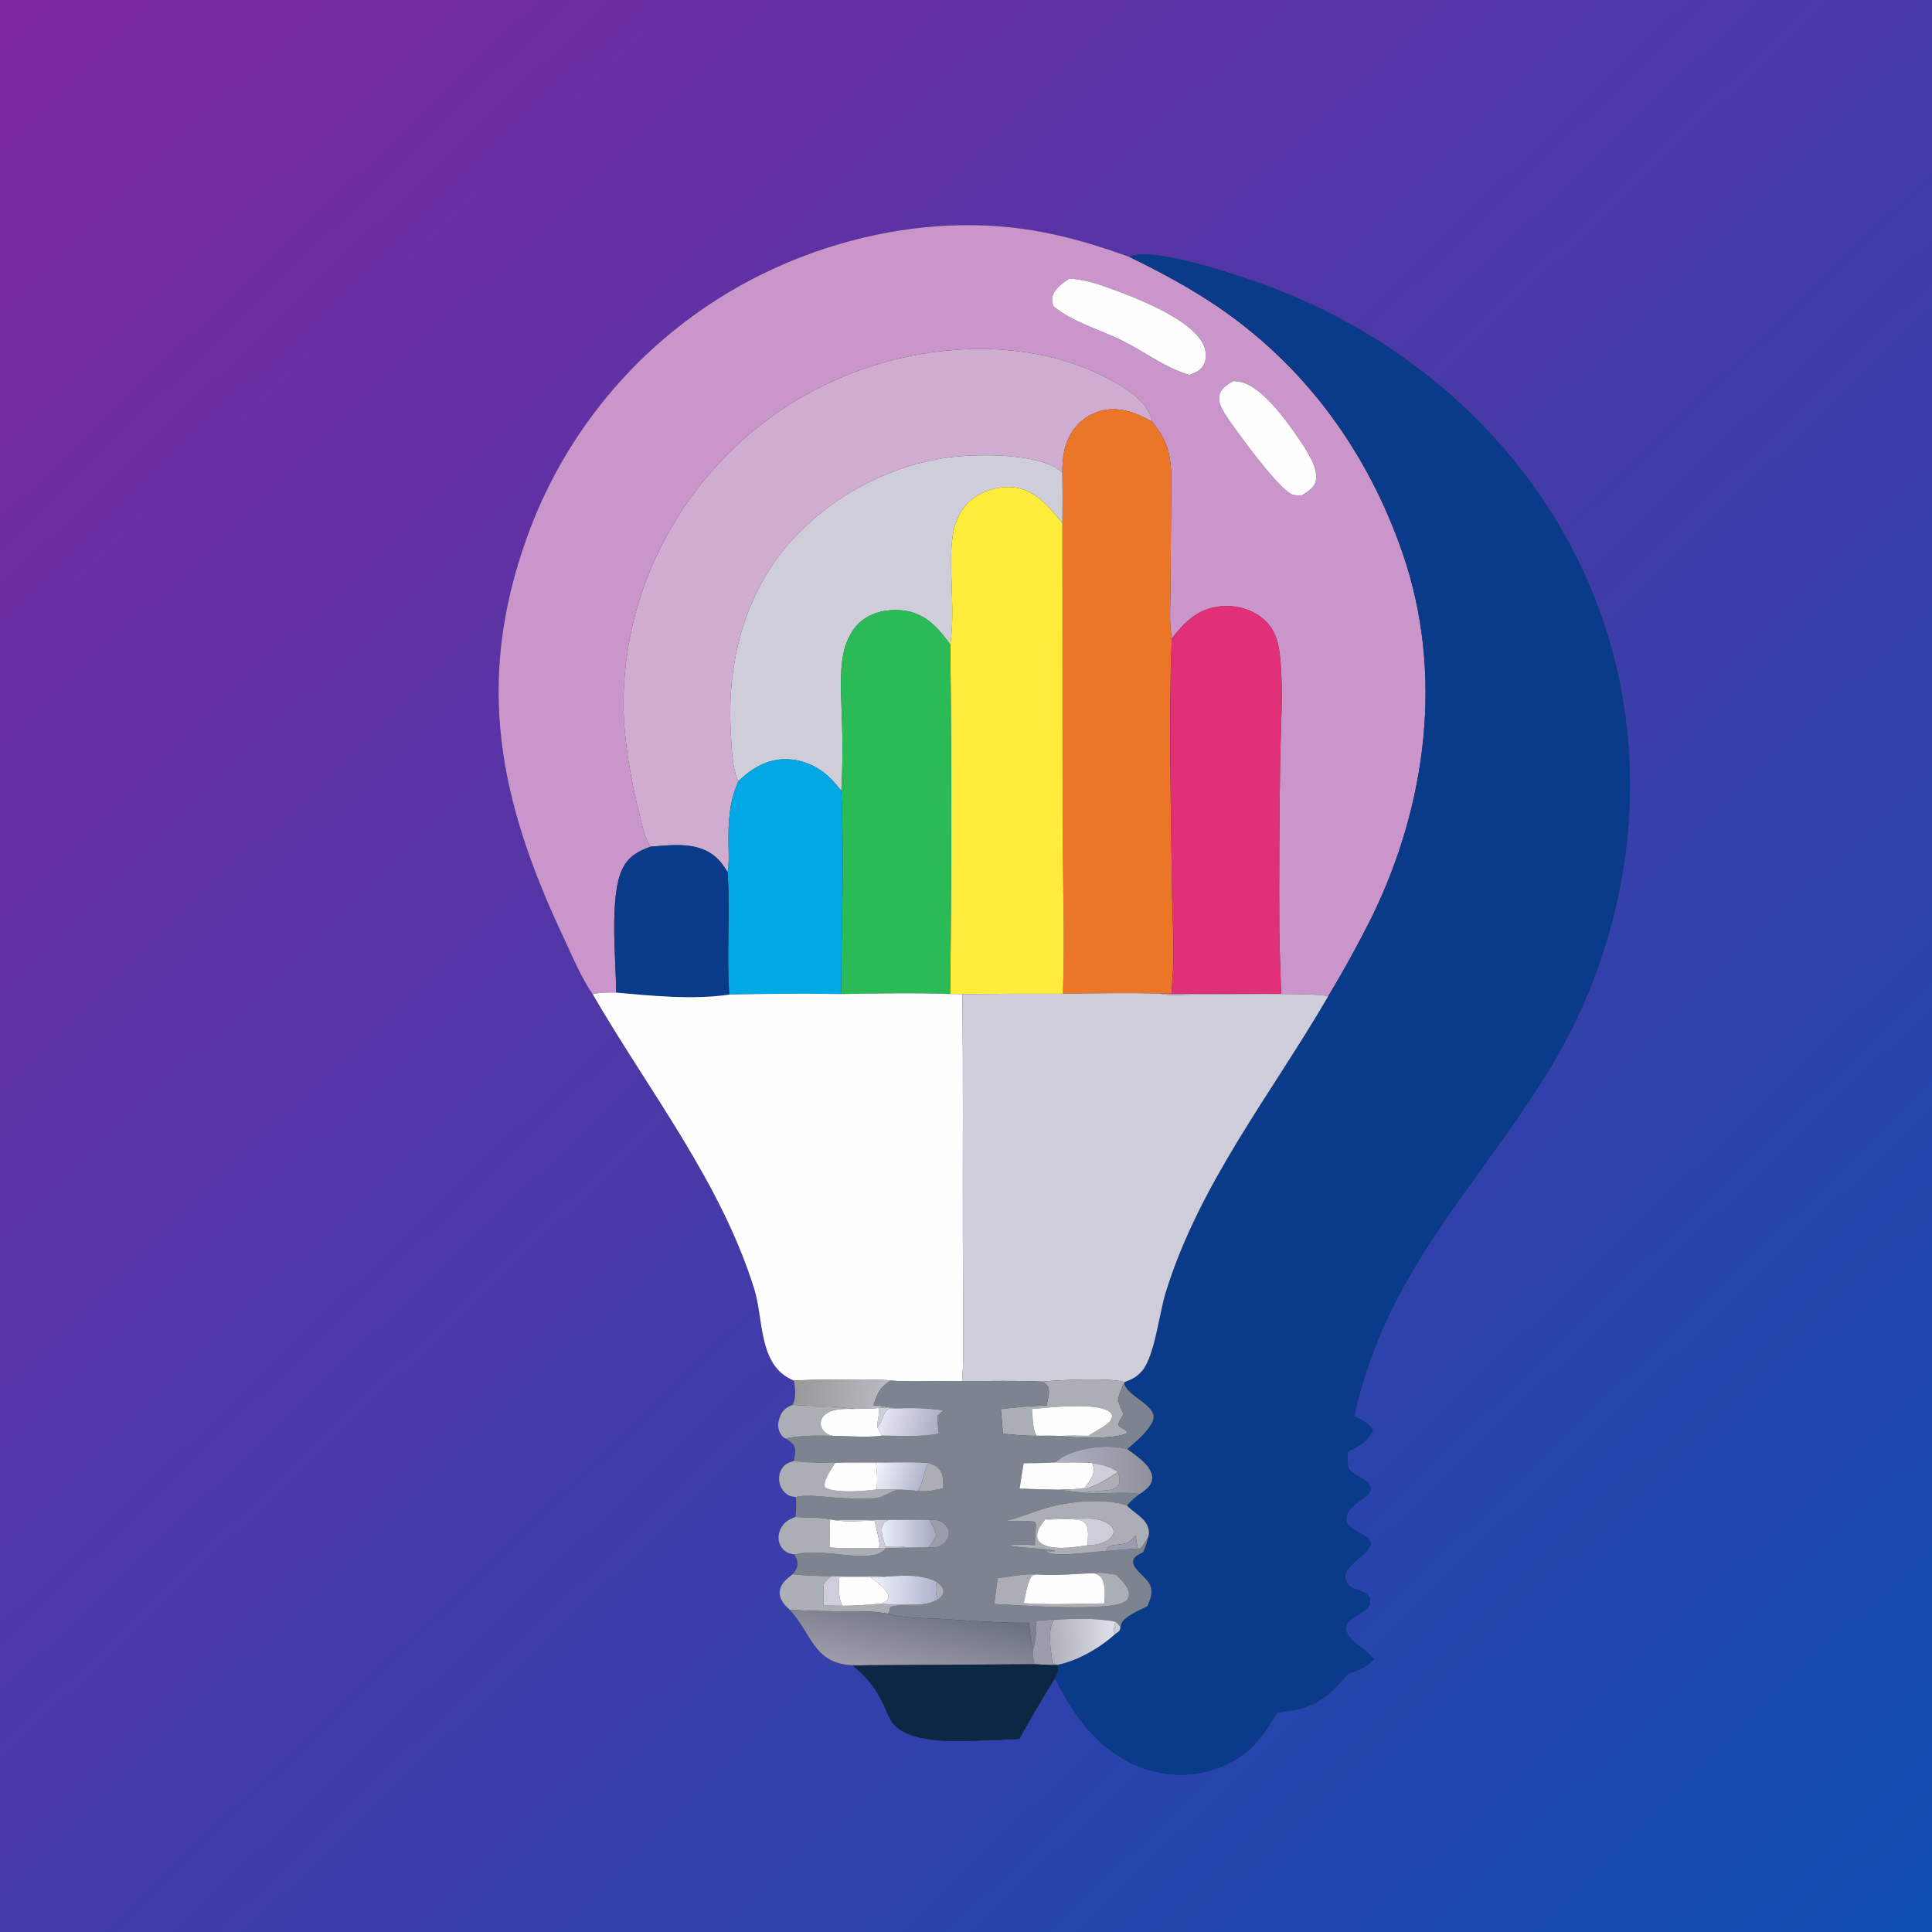 <?xml version="1.0" encoding="utf-8" ?>
<svg xmlns="http://www.w3.org/2000/svg" xmlns:xlink="http://www.w3.org/1999/xlink" width="1181" height="1181">
	<rect width="100%" height="100%" fill="#333333" stroke="none"/>
	<defs>
		<linearGradient id="gradient_0" gradientUnits="userSpaceOnUse" x1="11.435" y1="-11.008" x2="1168.988" y2="1191.432">
			<stop offset="0" stop-color="#7E27A1"/>
			<stop offset="1" stop-color="#0D4DB0"/>
		</linearGradient>
	</defs>
	<path fill="url(#gradient_0)" d="M0 0L1181 0L1181 1181L0 1181L0 0ZM690.321 157.028C670.813 149.957 650.65 143.897 630.126 140.629C576.663 132.115 519.941 142.239 471.122 165.059Q467.918 166.554 464.752 168.127Q461.585 169.7 458.459 171.35Q455.332 173.001 452.247 174.728Q449.162 176.455 446.12 178.257Q443.078 180.059 440.082 181.936Q437.085 183.813 434.136 185.762Q431.187 187.712 428.286 189.734Q425.386 191.755 422.536 193.848Q419.686 195.94 416.888 198.102Q414.091 200.264 411.347 202.494Q408.604 204.724 405.916 207.021Q403.228 209.318 400.597 211.68Q397.967 214.043 395.395 216.469Q392.824 218.895 390.312 221.384Q387.801 223.873 385.352 226.423Q382.903 228.973 380.517 231.582Q378.132 234.192 375.811 236.859Q373.49 239.526 371.236 242.25Q368.981 244.973 366.794 247.751Q364.607 250.53 362.49 253.361Q360.372 256.192 358.324 259.074Q356.277 261.957 354.301 264.888Q352.325 267.82 350.422 270.8Q348.519 273.78 346.689 276.805Q344.86 279.831 343.105 282.9Q341.351 285.97 339.673 289.082Q337.994 292.193 336.393 295.346Q334.792 298.498 333.269 301.688Q331.745 304.879 330.301 308.106Q328.857 311.333 327.492 314.595Q326.128 317.857 324.844 321.151Q323.56 324.445 322.358 327.77C290.139 416.763 304.998 489.193 344.334 572.757C349.461 583.647 355.457 598.098 362.305 607.743C396.43 666.676 440.693 722.403 461.125 788.133C466.882 806.654 463.448 835.282 485.347 843.962C486.041 848.824 486.836 854.184 484.546 858.765C481.076 860.148 478.588 861.674 477.065 865.232C475.694 868.435 475.041 872.086 476.543 875.383C477.204 876.832 478.69 878.813 480.195 879.33C482.647 880.883 485.183 882.306 485.919 885.324C486.515 887.772 485.658 890.7 485.173 893.125C481.854 894.017 479.542 895.023 477.723 898.085C476.129 900.765 475.843 904.141 476.674 907.118C477.467 909.956 479.56 912.884 482.26 914.189C483.549 914.811 485.083 914.979 486.487 915.14C486.796 919.255 486.747 923.158 486.274 927.264C482.022 928.828 479.125 930.506 477.115 934.755C475.799 937.537 475.442 940.788 476.55 943.698C477.477 946.131 479.473 948.347 481.917 949.315C483.117 949.79 484.413 950.065 485.675 950.313C487.002 952.897 488.121 955.43 487.043 958.342C486.489 959.838 485.531 961.149 484.484 962.331C481.039 964.979 477.484 967.676 476.706 972.259C476.237 975.028 477.202 977.662 478.841 979.868C479.987 981.411 481.289 982.741 482.729 984.006C496.13 998.332 497.24 1016.95 521.002 1017.89C523.482 1017.99 525.974 1017.97 528.456 1017.96L521.417 1018.32C529.395 1024.83 535.082 1031.49 539.506 1040.83C541.142 1044.28 542.508 1047.99 544.38 1051.32C553.05 1066.69 586.365 1064.44 601.571 1063.87C608.768 1063.6 616.04 1063.48 623.218 1062.91C629.943 1050.28 637.42 1038.09 644.853 1025.86C655.018 1046.05 667.688 1064.92 687.974 1076.07C704.171 1084.98 722.67 1087.36 740.471 1082.15C760.089 1076.4 770.955 1064.35 780.492 1046.93C802.092 1044.72 810.534 1039.41 824.421 1022.82C830.807 1020.78 835.387 1019.53 839.853 1014.18C835.49 1008.32 827.951 1005.5 824.238 999.596C817.514 988.904 836.873 987.076 837.596 979.492C838.294 972.18 827.735 972.828 824.255 968.516C815.835 958.082 837.853 951.633 837.963 943.256C838.018 939.068 827.567 936.093 824.84 932.968C823.503 931.436 822.879 929.768 823.139 927.73C823.987 921.095 830.59 918.505 835.098 914.68C836.593 913.412 837.883 911.943 837.952 909.89C838.108 905.267 828.021 901.833 825.057 898.755C824.91 898.603 824.768 898.446 824.623 898.292C823.577 894.348 823.607 891.177 824.036 887.173C830.833 883.99 836.363 881.338 839.34 873.986C835.761 869.708 832.841 867.842 827.779 865.72Q829.986 855.905 832.855 846.263Q835.723 836.621 839.239 827.195Q842.756 817.77 846.904 808.605Q851.052 799.44 855.813 790.578C880.803 743.9 916.011 703.733 943.916 658.898Q949.431 650.21 954.405 641.202Q959.38 632.194 963.796 622.899Q968.213 613.604 972.054 604.058Q975.895 594.511 979.147 584.748C1006.01 504.244 1001.85 416.827 963.761 340.674C922.786 258.759 848.717 199.118 762.471 170.429C748.031 165.625 702.914 150.738 690.321 157.028Z"/>
	<path fill="#CA95CB" d="M362.305 607.743C355.457 598.098 349.461 583.647 344.334 572.757C304.998 489.193 290.139 416.763 322.358 327.77Q323.56 324.445 324.844 321.151Q326.128 317.857 327.492 314.595Q328.857 311.333 330.301 308.106Q331.745 304.879 333.269 301.688Q334.792 298.498 336.393 295.346Q337.994 292.193 339.673 289.082Q341.351 285.97 343.105 282.9Q344.86 279.831 346.689 276.805Q348.519 273.78 350.422 270.8Q352.325 267.82 354.301 264.888Q356.277 261.957 358.324 259.074Q360.372 256.192 362.49 253.361Q364.607 250.53 366.794 247.751Q368.981 244.973 371.235 242.25Q373.49 239.526 375.811 236.859Q378.131 234.192 380.517 231.582Q382.903 228.973 385.352 226.423Q387.801 223.873 390.312 221.384Q392.823 218.895 395.395 216.469Q397.967 214.043 400.597 211.68Q403.228 209.318 405.916 207.021Q408.603 204.724 411.347 202.494Q414.091 200.264 416.888 198.102Q419.686 195.94 422.536 193.848Q425.386 191.755 428.286 189.734Q431.187 187.712 434.136 185.762Q437.085 183.813 440.082 181.936Q443.078 180.059 446.12 178.257Q449.162 176.455 452.247 174.728Q455.332 173.001 458.459 171.35Q461.585 169.7 464.752 168.127Q467.918 166.554 471.122 165.059C519.941 142.239 576.663 132.115 630.126 140.629C650.65 143.897 670.813 149.957 690.321 157.028C709.065 166.183 727.147 175.781 744.426 187.539C798.336 224.222 836.221 276.772 857.41 338.221C882.668 411.467 872.175 491.799 838.549 560.584Q826.153 585.341 811.873 609.062C807.481 606.589 740.344 607.946 730.349 607.946C723.996 607.946 715.477 608.972 709.407 607.433L716.089 607.356L783.098 607.438C782.838 594.196 782.139 580.959 782.005 567.716Q781.768 519.069 782.475 470.428C782.602 447.371 784.794 423.52 782.385 400.584C781.428 391.477 778.802 383.405 771.266 377.551C763.88 371.814 754.398 369.651 745.192 370.751C731.894 372.34 724.229 380.236 716.29 390.257C714.557 380.159 715.472 369.176 715.526 358.956L715.867 307.448C715.972 296.746 716.801 285.2 713.854 274.808C712.016 268.325 708.314 263.115 704.412 257.715C701.858 246.995 693.279 240.867 684.365 235.438C643.929 210.808 592.17 208.607 547.129 219.759Q544.493 220.41 541.874 221.127Q539.255 221.844 536.655 222.626Q534.055 223.407 531.475 224.253Q528.895 225.099 526.336 226.009Q523.778 226.919 521.243 227.892Q518.708 228.865 516.198 229.901Q513.688 230.937 511.205 232.035Q508.722 233.133 506.266 234.292Q503.811 235.451 501.385 236.671Q498.959 237.891 496.565 239.171Q494.17 240.45 491.808 241.789Q489.446 243.128 487.117 244.525Q484.789 245.922 482.497 247.377Q480.204 248.832 477.948 250.343Q475.692 251.854 473.474 253.421Q471.257 254.987 469.079 256.609Q466.901 258.23 464.764 259.905Q462.626 261.58 460.532 263.307Q458.437 265.035 456.386 266.814Q454.334 268.593 452.328 270.422Q450.322 272.252 448.361 274.131Q446.401 276.009 444.488 277.936Q442.575 279.863 440.711 281.837Q438.846 283.811 437.031 285.83Q435.216 287.85 433.452 289.914Q431.688 291.978 429.975 294.085Q428.263 296.192 426.604 298.342Q424.944 300.491 423.339 302.68Q421.733 304.87 420.182 307.099Q418.632 309.328 417.137 311.595Q415.642 313.861 414.204 316.165Q412.766 318.468 411.386 320.806Q409.507 323.951 407.737 327.159Q405.967 330.367 404.308 333.633Q402.649 336.9 401.103 340.222Q399.557 343.543 398.126 346.916Q396.694 350.288 395.38 353.708Q394.065 357.127 392.868 360.59Q391.67 364.052 390.593 367.554Q389.515 371.056 388.558 374.592Q387.601 378.129 386.765 381.696Q385.93 385.263 385.217 388.857Q384.505 392.45 383.916 396.066Q383.327 399.682 382.862 403.317Q382.397 406.951 382.057 410.599Q381.717 414.246 381.502 417.904Q381.287 421.561 381.197 425.224Q381.108 428.886 381.144 432.55C381.568 454.173 385.657 476.742 390.867 497.663C392.405 503.835 394.03 512.365 397.717 517.563C390.005 520.26 383.988 523.668 380.339 531.4C372.319 548.394 376.609 587.644 376.665 606.763C371.864 606.681 367.006 606.608 362.305 607.743ZM653.668 170.287C649.544 173.04 644.444 176.472 643.281 181.634C642.838 183.602 643.214 185.164 643.854 187.031C655.438 196.994 672.829 201.581 686.429 208.396C699.99 215.191 712.41 224.959 727.129 229.16C730.672 227.74 734.31 226.304 736.024 222.598C737.65 219.084 737.317 214.587 735.788 211.107C728.697 194.971 693.824 181.789 677.444 175.884C669.513 173.024 662.093 170.878 653.668 170.287ZM753.929 232.92C750.31 235.083 746.489 237.126 745.451 241.57C744.293 246.531 747.982 251.836 750.637 255.783C755.844 263.522 782.895 301.035 790.741 302.552C792.39 302.871 794.104 302.829 795.775 302.784C799.022 300.737 803.358 298.254 804.297 294.238C806.157 286.288 798.704 275.261 794.462 269.013C787.068 258.123 771.488 236.062 758.307 233.507Q756.135 233.09 753.929 232.92Z"/>
	<path fill="#0A3B8B" d="M690.321 157.028C702.914 150.738 748.031 165.625 762.471 170.429C848.717 199.118 922.786 258.759 963.761 340.674C1001.85 416.827 1006.01 504.244 979.147 584.748Q975.895 594.511 972.054 604.058Q968.213 613.604 963.796 622.899Q959.38 632.194 954.405 641.202Q949.431 650.21 943.916 658.898C916.011 703.733 880.803 743.9 855.813 790.578Q851.052 799.44 846.904 808.605Q842.756 817.77 839.239 827.195Q835.723 836.62 832.854 846.263Q829.986 855.905 827.779 865.72C832.841 867.842 835.761 869.708 839.34 873.986C836.363 881.338 830.833 883.99 824.036 887.173C823.607 891.177 823.577 894.348 824.623 898.292C824.768 898.446 824.91 898.603 825.057 898.755C828.021 901.833 838.108 905.267 837.952 909.89C837.883 911.943 836.593 913.412 835.098 914.68C830.59 918.505 823.987 921.095 823.139 927.73C822.879 929.768 823.503 931.436 824.84 932.968C827.567 936.093 838.018 939.068 837.963 943.256C837.853 951.633 815.835 958.082 824.255 968.516C827.735 972.828 838.294 972.18 837.596 979.492C836.873 987.076 817.514 988.904 824.238 999.596C827.951 1005.5 835.49 1008.32 839.853 1014.18C835.387 1019.53 830.807 1020.78 824.421 1022.82C810.534 1039.41 802.092 1044.72 780.492 1046.93C770.955 1064.35 760.089 1076.4 740.471 1082.15C722.67 1087.36 704.171 1084.98 687.974 1076.07C667.688 1064.92 655.018 1046.05 644.853 1025.86C645.311 1024.88 645.787 1023.9 646.194 1022.9C647.047 1020.79 647.06 1019.92 646.187 1017.84L646.766 1017.6C658.972 1015.1 672.693 1007.12 681.764 998.765C681.959 998.646 682.157 998.532 682.348 998.407C684.12 997.256 684.52 996.842 684.93 994.824C685.03 994.28 685.154 993.5 685.324 992.975C686.969 987.895 696.955 984.249 701.41 981.775C702.186 980.102 702.86 978.275 703.356 976.495C706.151 966.458 696.955 963.961 693.153 956.869C692.604 955.845 692.421 954.695 692.814 953.602C693.776 950.922 696.429 950.009 698.788 948.824C699.953 946.059 701.057 943.49 701.525 940.498C702.024 939.315 702.31 938.415 702.322 937.116C702.397 929.055 694.424 925.787 689.412 920.846L688.869 920.303C691.184 917.513 693.759 915.43 696.62 913.245C698.725 911.888 700.773 910.485 702.38 908.533C703.8 906.809 704.575 904.707 704.263 902.464C703.255 895.216 694.409 889.885 689.046 885.795C694.393 881.176 701.336 875.563 704.478 869.1C709.089 859.616 689.887 854.347 687.373 846.213C687.292 845.951 687.235 845.682 687.165 845.417L687.515 844.812C691.953 843.163 695.216 841.543 698.287 837.822C705.856 828.65 708.638 802.706 712.611 789.912C733.357 723.109 777.205 668.685 811.873 609.062Q826.152 585.341 838.549 560.584C872.175 491.799 882.668 411.467 857.41 338.221C836.221 276.772 798.336 224.222 744.426 187.539C727.147 175.781 709.065 166.183 690.321 157.028Z"/>
	<path fill="#FEFEFE" d="M727.129 229.16C712.41 224.959 699.99 215.191 686.429 208.396C672.829 201.581 655.438 196.994 643.854 187.031C643.214 185.164 642.838 183.602 643.281 181.634C644.444 176.472 649.544 173.04 653.668 170.287C662.093 170.878 669.513 173.024 677.444 175.884C693.824 181.789 728.697 194.971 735.788 211.107C737.317 214.587 737.65 219.084 736.024 222.598C734.31 226.304 730.672 227.74 727.129 229.16Z"/>
	<path fill="#CFACD0" d="M704.412 257.715C694.164 252.209 683.721 247.874 671.924 251.442Q671.203 251.666 670.493 251.925Q669.784 252.184 669.088 252.477Q668.392 252.771 667.711 253.099Q667.031 253.426 666.367 253.787Q665.703 254.148 665.059 254.541Q664.414 254.934 663.789 255.358Q663.164 255.783 662.561 256.238Q661.958 256.692 661.378 257.176Q660.798 257.66 660.243 258.172Q659.687 258.684 659.158 259.223Q658.628 259.761 658.126 260.325Q657.624 260.89 657.15 261.478Q656.676 262.066 656.232 262.677Q655.788 263.288 655.374 263.92Q654.961 264.552 654.579 265.204Q654.197 265.855 653.848 266.525C650.106 273.566 649.474 280.952 649.375 288.776C637.51 278.022 606.802 277.796 591.212 278.602C550.601 280.701 510.125 300.949 483.177 331.242C454.498 363.481 444.133 406.48 446.787 448.784C447.364 457.981 447.419 469.097 451.3 477.573C445.473 491.262 445.1 502.914 445.354 517.579C445.442 522.686 445.725 528.105 444.789 533.139C442.648 529.79 440.662 526.642 437.638 523.998C426.602 514.346 411.155 516.517 397.717 517.563C394.03 512.365 392.405 503.835 390.867 497.663C385.657 476.742 381.568 454.173 381.144 432.55Q381.108 428.886 381.197 425.224Q381.287 421.561 381.502 417.904Q381.717 414.246 382.057 410.599Q382.397 406.951 382.862 403.317Q383.327 399.682 383.916 396.066Q384.505 392.45 385.217 388.857Q385.93 385.263 386.766 381.696Q387.601 378.129 388.558 374.592Q389.515 371.056 390.593 367.554Q391.67 364.052 392.867 360.59Q394.065 357.127 395.38 353.708Q396.694 350.288 398.126 346.915Q399.557 343.543 401.103 340.221Q402.649 336.9 404.308 333.633Q405.967 330.367 407.737 327.159Q409.507 323.951 411.386 320.806Q412.766 318.468 414.204 316.165Q415.642 313.861 417.137 311.595Q418.632 309.328 420.182 307.099Q421.733 304.87 423.339 302.68Q424.944 300.491 426.604 298.342Q428.263 296.192 429.975 294.085Q431.688 291.978 433.452 289.914Q435.216 287.85 437.031 285.83Q438.846 283.811 440.711 281.837Q442.575 279.863 444.488 277.936Q446.401 276.009 448.361 274.131Q450.322 272.252 452.328 270.422Q454.334 268.593 456.386 266.814Q458.437 265.035 460.532 263.307Q462.626 261.58 464.764 259.905Q466.901 258.23 469.079 256.609Q471.257 254.987 473.474 253.421Q475.692 251.854 477.948 250.343Q480.204 248.832 482.497 247.377Q484.789 245.922 487.117 244.525Q489.446 243.128 491.808 241.789Q494.17 240.45 496.565 239.171Q498.959 237.891 501.385 236.671Q503.811 235.451 506.266 234.292Q508.722 233.133 511.205 232.035Q513.688 230.937 516.198 229.901Q518.708 228.865 521.243 227.892Q523.778 226.919 526.336 226.009Q528.895 225.099 531.475 224.253Q534.055 223.407 536.655 222.626Q539.255 221.844 541.874 221.127Q544.493 220.41 547.129 219.759C592.17 208.607 643.929 210.808 684.365 235.438C693.279 240.867 701.858 246.995 704.412 257.715Z"/>
	<path fill="#FEFEFE" d="M795.775 302.784C794.104 302.829 792.39 302.871 790.741 302.552C782.895 301.035 755.844 263.522 750.637 255.783C747.982 251.836 744.293 246.531 745.451 241.57C746.489 237.126 750.31 235.083 753.929 232.92Q756.135 233.09 758.307 233.507C771.488 236.062 787.068 258.123 794.462 269.013C798.704 275.261 806.157 286.288 804.297 294.238C803.358 298.254 799.022 300.737 795.775 302.784Z"/>
	<path fill="#EB7627" d="M649.375 288.776C649.474 280.952 650.106 273.566 653.848 266.525Q654.197 265.855 654.579 265.204Q654.961 264.552 655.374 263.92Q655.788 263.288 656.232 262.677Q656.676 262.066 657.15 261.478Q657.624 260.89 658.126 260.325Q658.628 259.761 659.158 259.223Q659.687 258.684 660.243 258.172Q660.798 257.66 661.378 257.176Q661.958 256.692 662.561 256.238Q663.164 255.783 663.789 255.358Q664.414 254.934 665.058 254.541Q665.703 254.148 666.367 253.787Q667.031 253.426 667.711 253.099Q668.392 252.771 669.088 252.477Q669.784 252.184 670.493 251.925Q671.203 251.666 671.924 251.442C683.721 247.874 694.164 252.209 704.412 257.715C708.314 263.115 712.016 268.325 713.854 274.808C716.801 285.2 715.972 296.746 715.867 307.448L715.526 358.956C715.472 369.176 714.557 380.159 716.29 390.257C714.297 440.167 715.833 490.14 716.337 540.068C716.49 555.279 717.474 570.56 717.308 585.76C717.229 592.964 716.527 600.167 716.089 607.356L709.407 607.433C689.555 606.726 669.606 607.252 649.747 607.472C650.861 572.503 649.669 537.529 649.532 502.559L649.426 319.708Q649.619 304.242 649.375 288.776Z"/>
	<path fill="#CECDD9" d="M451.3 477.573C447.419 469.097 447.364 457.981 446.787 448.784C444.133 406.48 454.498 363.481 483.177 331.242C510.125 300.949 550.601 280.701 591.212 278.602C606.802 277.796 637.51 278.022 649.375 288.776Q649.619 304.242 649.426 319.708C641.212 310.003 632.731 298.961 618.981 297.837C610.125 297.114 599.69 300.317 593.014 306.232C584.472 313.799 581.993 325.085 581.55 336.003C580.766 355.304 583.675 374.797 580.877 394.011C573.99 384.323 566.332 375.578 553.961 373.451C545.193 371.943 534.77 373.447 527.574 378.851C519.565 384.865 515.893 394.753 514.761 404.386C513.318 416.66 514.429 429.782 514.748 442.118Q515.449 462.825 514.303 483.513C512.72 481.506 511.141 479.47 509.411 477.587C502.136 469.664 492.231 464.475 481.38 464.119C469.159 463.717 459.872 469.453 451.3 477.573Z"/>
	<path fill="#FDEC3A" d="M580.877 394.011C583.675 374.797 580.766 355.304 581.55 336.003C581.993 325.085 584.472 313.799 593.014 306.232C599.69 300.317 610.125 297.114 618.981 297.837C632.731 298.961 641.212 310.003 649.426 319.708L649.532 502.559C649.669 537.529 650.861 572.503 649.747 607.472Q619.014 607.373 588.282 607.668L580.793 607.611Q582.144 500.812 580.877 394.011Z"/>
	<path fill="#E12F78" d="M716.29 390.257C724.229 380.236 731.894 372.34 745.192 370.751C754.398 369.651 763.88 371.814 771.266 377.551C778.802 383.405 781.428 391.477 782.385 400.584C784.794 423.52 782.602 447.371 782.475 470.428Q781.768 519.071 782.005 567.716C782.139 580.959 782.838 594.196 783.098 607.438L716.089 607.356C716.527 600.167 717.229 592.964 717.308 585.76C717.474 570.56 716.49 555.279 716.337 540.068C715.833 490.14 714.297 440.167 716.29 390.257Z"/>
	<path fill="#2ABB56" d="M514.303 483.513Q515.449 462.825 514.748 442.118C514.429 429.782 513.318 416.66 514.761 404.386C515.893 394.753 519.565 384.865 527.574 378.851C534.77 373.447 545.193 371.943 553.961 373.451C566.332 375.578 573.99 384.323 580.877 394.011Q582.144 500.812 580.793 607.611C558.497 606.84 536.323 607.271 514.031 607.63C514.478 596.822 514.277 585.943 514.506 575.121C515.152 544.623 515.596 513.997 514.303 483.513Z"/>
	<path fill="#00A8E6" d="M451.3 477.573C459.872 469.453 469.159 463.717 481.38 464.119C492.231 464.475 502.136 469.664 509.411 477.587C511.141 479.47 512.72 481.506 514.303 483.513C515.596 513.997 515.152 544.623 514.506 575.121C514.277 585.943 514.478 596.822 514.031 607.63Q479.904 607.117 445.785 607.983C444.058 583.06 446.388 557.996 444.789 533.139C445.725 528.105 445.442 522.686 445.354 517.579C445.1 502.914 445.473 491.262 451.3 477.573Z"/>
	<path fill="#0A3B8B" d="M397.717 517.563C411.155 516.517 426.602 514.346 437.638 523.998C440.662 526.642 442.648 529.79 444.789 533.139C446.388 557.996 444.058 583.06 445.785 607.983C423.613 611.239 398.817 608.756 376.665 606.763C376.609 587.644 372.319 548.394 380.339 531.4C383.988 523.668 390.005 520.26 397.717 517.563Z"/>
	<path fill="#FEFEFE" d="M362.305 607.743C367.006 606.608 371.864 606.681 376.665 606.763C398.817 608.756 423.613 611.239 445.785 607.983Q479.904 607.117 514.031 607.63C536.323 607.271 558.497 606.84 580.793 607.611L588.282 607.668C588.875 657.143 588.437 706.657 588.571 756.138L588.787 810.686C588.787 821.755 589.061 833.201 588.109 844.219C573.73 843.943 559.049 844.948 544.729 843.967C538.713 843.071 531.867 843.582 525.746 843.523C512.295 843.394 498.781 843.115 485.347 843.962C463.448 835.282 466.882 806.654 461.125 788.133C440.693 722.403 396.43 666.676 362.305 607.743Z"/>
	<path fill="#CECDD9" d="M588.282 607.668Q619.014 607.373 649.747 607.472C669.606 607.252 689.555 606.726 709.407 607.433C715.477 608.972 723.996 607.946 730.349 607.946C740.344 607.946 807.481 606.589 811.873 609.062C777.205 668.685 733.357 723.109 712.611 789.912C708.638 802.706 705.856 828.65 698.287 837.822C695.216 841.543 691.953 843.163 687.515 844.812C677.942 842.065 647.602 843.535 637.156 844.565C620.913 843.755 604.39 844.321 588.109 844.219C589.061 833.201 588.787 821.755 588.787 810.686L588.571 756.138C588.437 706.657 588.875 657.143 588.282 607.668Z"/>
	<defs>
		<linearGradient id="gradient_1" gradientUnits="userSpaceOnUse" x1="486.328" y1="847.849" x2="539.161" y2="854.334">
			<stop offset="0" stop-color="#9A989A"/>
			<stop offset="1" stop-color="#B7B9C0"/>
		</linearGradient>
	</defs>
	<path fill="url(#gradient_1)" d="M485.347 843.962C498.781 843.115 512.295 843.394 525.746 843.523C531.867 843.582 538.713 843.071 544.729 843.967C537.721 847.782 536.417 851.754 533.971 858.991C536.998 859.244 539.931 859.426 542.851 860.337C540.967 860.471 538.829 860.414 536.99 860.768C532.224 860.935 527.417 861.248 522.65 861.239C520.725 860.642 518.595 860.857 516.594 860.598C505.776 859.197 495.316 859.64 484.546 858.765C486.836 854.184 486.041 848.824 485.347 843.962Z"/>
	<path fill="#ACAEB6" d="M637.156 844.565C647.602 843.535 677.942 842.065 687.515 844.812L687.165 845.417C685.398 848.848 684.172 852.189 683.415 855.984C684.4 858.928 685.45 861.676 686.817 864.472C685.764 866.52 683.495 869.267 683.735 871.486C685.39 872.672 687.074 873.75 688.814 874.808L688.79 875.935C683.497 879.858 656.279 879.084 648.738 877.89C648.508 877.854 648.281 877.799 648.053 877.753C653.788 877.417 659.659 877.671 665.409 877.67C669.026 875.082 673.192 873.243 676.673 870.496C678.465 869.081 679.521 867.818 679.848 865.48C679.448 864.443 679.422 864.017 678.547 863.264C671.136 856.894 640.83 860.464 630.825 861.275C631.238 865.761 631.195 873.844 633.62 877.634C626.773 877.802 619.894 877.031 613.079 876.438Q612.511 868.887 611.783 861.35C620.974 860.175 630.565 859.44 639.822 859.133C640.325 855.855 641.779 851.374 640.848 848.223C640.283 846.308 638.742 845.541 637.156 844.565Z"/>
	<path fill="#7E8390" d="M544.729 843.967C559.049 844.948 573.73 843.943 588.109 844.219C604.39 844.321 620.913 843.755 637.156 844.565C638.742 845.541 640.283 846.308 640.848 848.223C641.779 851.374 640.325 855.855 639.822 859.133C630.565 859.44 620.974 860.175 611.783 861.35Q612.511 868.887 613.079 876.438C619.894 877.031 626.773 877.802 633.62 877.634C638.44 877.575 643.235 877.534 648.053 877.753C648.281 877.799 648.508 877.854 648.738 877.89C656.279 879.084 683.497 879.858 688.79 875.935L688.814 874.808C687.074 873.75 685.39 872.672 683.735 871.486C683.495 869.267 685.764 866.52 686.817 864.472C685.45 861.676 684.4 858.928 683.415 855.984C684.172 852.189 685.398 848.848 687.165 845.417C687.235 845.682 687.292 845.951 687.373 846.213C689.887 854.347 709.089 859.616 704.478 869.1C701.336 875.563 694.393 881.176 689.046 885.795C678.551 882.683 660.38 884.796 650.726 890.015C648.764 891.076 646.85 892.554 645.114 893.952C638.672 894.353 632.229 894.387 625.777 894.458Q624.381 902.173 623.276 909.935Q635.414 910.492 647.565 910.606C652.332 911.264 657.098 911.991 661.899 912.357C673.51 913.699 684.871 911.513 696.62 913.245C693.759 915.43 691.184 917.513 688.869 920.303C675.284 915.398 652.765 917.847 639.111 921.903C630.601 924.431 622.649 928.013 613.925 929.931C617.634 929.946 630.432 929.093 632.912 930.535C633.811 932.863 632.309 940.985 632.726 944.598C626.988 944.033 621.352 944.198 615.609 944.62C625.095 946.41 634.97 946.287 644.574 947.736L644.768 948.179C643.091 948.314 641.526 948.276 639.849 948.158L639.897 948.657C645.376 952.251 669.073 948.291 676.095 948.123C682.632 947.862 689.05 946.57 695.606 946.919C697.418 946.281 697.904 945.828 698.902 944.202C699.506 943.216 700.089 942.291 700.81 941.385L701.525 940.498C701.057 943.49 699.953 946.059 698.788 948.824C696.429 950.009 693.776 950.922 692.814 953.602C692.421 954.695 692.604 955.845 693.153 956.869C696.955 963.961 706.151 966.458 703.356 976.495C702.86 978.275 702.186 980.102 701.41 981.775C696.955 984.249 686.969 987.895 685.324 992.975C685.154 993.5 685.03 994.28 684.93 994.824C684.108 993.161 683.311 992.426 681.833 991.325C669.487 988.835 656.846 989.6 644.344 990.053C640.569 990.155 636.94 990.405 633.203 990.953C633.473 996.469 633.327 1001.7 631.891 1007.07C629.567 1004.32 629.688 995.823 628.948 991.989C611.37 992.224 593.483 990.731 575.939 989.657C565.476 989.017 552.773 989.384 542.762 986.434C544.256 984.903 543.196 983.886 544.496 982.273C548.036 981.134 552.315 981.346 556.05 980.973C562.321 981.011 567.555 980.764 573.297 977.846C574.092 977.24 574.071 977.28 574.88 976.549C575.974 975.561 576.828 974.219 576.728 972.683C576.566 970.185 574.356 968.504 572.67 966.945C562.604 962.237 553.135 963.043 542.377 963.676C530.982 963.234 519.461 963.613 508.048 963.496C500.213 963.374 492.276 963.168 484.484 962.331C485.531 961.149 486.489 959.838 487.043 958.342C488.121 955.43 487.002 952.897 485.675 950.313C499.872 946.792 515.024 951.669 529.421 951.035C534.676 950.803 538.257 950.074 541.851 946.153L554.369 946.04L567.799 945.978C571.31 945.96 574.11 945.952 576.889 943.549C578.674 942.004 579.909 939.866 579.989 937.475C580.066 935.218 579.087 933.094 577.446 931.566C574.716 929.023 571.732 928.977 568.183 928.987L543.366 929.02L508.901 929.076L507.416 928.84C501.013 927.182 493.009 928.153 486.274 927.264C486.747 923.158 486.796 919.255 486.487 915.14C493.431 913.423 502.013 914.901 509.084 915.362C517.515 915.912 526.406 916.488 534.833 915.816C541.002 915.325 544.206 911.268 549.619 910.635C549.805 910.613 549.992 910.604 550.178 910.588C553.857 910.664 557.495 911.035 561.155 911.391C566.154 912.142 571.73 910.825 576.605 909.731C576.725 906.699 576.675 902.999 575.427 900.194C573.826 896.595 571.15 895.559 567.633 894.3C560.388 893.665 552.949 893.935 545.673 893.919C525.59 892.413 505.222 895.476 485.173 893.125C485.658 890.7 486.515 887.772 485.919 885.324C485.183 882.306 482.647 880.883 480.195 879.33C489.093 877.338 500.161 877.45 509.267 877.721C519.368 877.665 529.131 879 539.221 877.544C550.736 877.599 562.615 878.566 573.956 876.338C573.34 872.73 573.189 869.115 572.999 865.467L576.717 862.171C566.684 860.574 557.479 860.63 547.368 860.93C545.897 860.531 544.364 860.47 542.851 860.337C539.931 859.426 536.998 859.244 533.971 858.991C536.417 851.754 537.721 847.782 544.729 843.967ZM668.759 961.678C657.399 961.996 644.938 963.429 633.663 962.396C625.99 962.078 617.586 963.637 609.984 964.708C608.994 969.915 608.486 975.231 607.852 980.492C620.986 981.109 681.449 985.748 688.562 978.389C689.659 977.254 690.098 976.126 690.127 974.552C690.207 970.174 685.228 965.609 682.416 962.695C677.898 961.884 673.345 960.912 668.759 961.678Z"/>
	<path fill="#ACAEB6" d="M480.195 879.33C478.69 878.813 477.204 876.832 476.543 875.383C475.041 872.086 475.694 868.435 477.065 865.232C478.588 861.674 481.076 860.148 484.546 858.765C495.316 859.64 505.776 859.197 516.594 860.598C518.595 860.857 520.725 860.642 522.65 861.239C516.638 861.263 508.315 860.676 503.692 865.359C502.424 866.642 501.672 868.293 501.701 870.114C501.736 872.344 502.817 874.199 504.46 875.649C505.923 876.939 507.391 877.349 509.267 877.721C500.161 877.45 489.093 877.338 480.195 879.33Z"/>
	<path fill="#FEFEFE" d="M633.62 877.634C631.195 873.844 631.238 865.761 630.825 861.275C640.83 860.464 671.136 856.894 678.547 863.264C679.422 864.017 679.448 864.443 679.848 865.48C679.521 867.818 678.465 869.081 676.673 870.496C673.192 873.243 669.026 875.082 665.409 877.67C659.659 877.671 653.788 877.417 648.053 877.753C643.235 877.534 638.44 877.575 633.62 877.634Z"/>
	<path fill="#CECDD9" d="M536.99 860.768C538.829 860.414 540.967 860.471 542.851 860.337C544.364 860.47 545.897 860.531 547.368 860.93C545.23 860.957 543.522 860.444 541.974 862.17C539.35 865.094 539.415 869.373 536.263 872.482C536.041 869.01 538.049 863.671 536.99 860.768Z"/>
	<defs>
		<linearGradient id="gradient_2" gradientUnits="userSpaceOnUse" x1="572.45" y1="874.007" x2="539.693" y2="864.318">
			<stop offset="0" stop-color="#ACADC7"/>
			<stop offset="1" stop-color="#E5E7F3"/>
		</linearGradient>
	</defs>
	<path fill="url(#gradient_2)" d="M536.263 872.482C539.415 869.373 539.35 865.094 541.974 862.17C543.522 860.444 545.23 860.957 547.368 860.93C557.479 860.63 566.684 860.574 576.717 862.171L572.999 865.467C573.189 869.115 573.34 872.73 573.956 876.338C562.615 878.566 550.736 877.599 539.221 877.544L536.263 872.482Z"/>
	<path fill="#FEFEFE" d="M522.65 861.239C527.417 861.248 532.224 860.935 536.99 860.768C538.049 863.671 536.041 869.01 536.263 872.482L539.221 877.544C529.131 879 519.368 877.665 509.267 877.721C507.391 877.349 505.923 876.939 504.46 875.649C502.817 874.199 501.736 872.344 501.701 870.114C501.672 868.293 502.424 866.642 503.692 865.359C508.315 860.676 516.638 861.263 522.65 861.239Z"/>
	<defs>
		<linearGradient id="gradient_3" gradientUnits="userSpaceOnUse" x1="702.287" y1="896.58" x2="649.123" y2="902.02">
			<stop offset="0" stop-color="#91919D"/>
			<stop offset="1" stop-color="#ADB1BF"/>
		</linearGradient>
	</defs>
	<path fill="url(#gradient_3)" d="M645.114 893.952C646.85 892.554 648.764 891.076 650.726 890.015C660.38 884.796 678.551 882.683 689.046 885.795C694.409 889.885 703.255 895.216 704.263 902.464C704.575 904.707 703.8 906.809 702.38 908.533C700.773 910.485 698.725 911.888 696.62 913.245C684.871 911.513 673.51 913.699 661.899 912.357C666.537 911.889 671.077 911.437 675.736 911.064C678.885 910.812 681.728 910.33 683.842 907.815C684.823 905.351 684.187 902.277 683.432 899.797C678.599 896.581 673.387 895.133 667.714 894.307C660.31 893.652 652.57 894.129 645.114 893.952Z"/>
	<path fill="#ACAEB6" d="M486.487 915.14C485.083 914.979 483.549 914.811 482.26 914.189C479.56 912.884 477.467 909.956 476.674 907.118C475.843 904.141 476.129 900.765 477.723 898.085C479.542 895.023 481.854 894.017 485.173 893.125C505.222 895.476 525.59 892.413 545.673 893.919Q540.582 894.245 535.48 894.283L510.465 894.284C508.588 897.434 503.113 905.047 504.163 908.803C504.367 909.53 504.941 909.674 505.589 909.918C513.175 912.772 527.777 911.457 535.804 910.519L550.178 910.588C549.992 910.604 549.805 910.613 549.619 910.635C544.206 911.268 541.002 915.325 534.833 915.816C526.406 916.488 517.515 915.912 509.084 915.362C502.013 914.901 493.431 913.423 486.487 915.14Z"/>
	<defs>
		<linearGradient id="gradient_4" gradientUnits="userSpaceOnUse" x1="562.079" y1="905.691" x2="535.559" y2="897.299">
			<stop offset="0" stop-color="#B4B8CE"/>
			<stop offset="1" stop-color="#F1F4FC"/>
		</linearGradient>
	</defs>
	<path fill="url(#gradient_4)" d="M545.673 893.919C552.949 893.935 560.388 893.665 567.633 894.3C564.506 899.648 564.256 906.421 561.155 911.391C557.495 911.035 553.857 910.664 550.178 910.588L535.804 910.519C536.496 905.007 536.133 899.782 535.48 894.283Q540.582 894.245 545.673 893.919Z"/>
	<path fill="#FEFEFE" d="M625.777 894.458C632.229 894.387 638.672 894.353 645.114 893.952C652.57 894.129 660.31 893.652 667.714 894.307C668.854 897.49 668.983 899.761 667.492 902.88C666.227 905.525 664.324 907.817 662.471 910.065L647.565 910.606Q635.414 910.492 623.276 909.935Q624.381 902.173 625.777 894.458Z"/>
	<path fill="#FEFEFE" d="M510.465 894.284L535.48 894.283C536.133 899.782 536.496 905.007 535.804 910.519C527.777 911.457 513.175 912.772 505.589 909.918C504.941 909.674 504.367 909.53 504.163 908.803C503.113 905.047 508.588 897.434 510.465 894.284Z"/>
	<path fill="#ACAEB6" d="M567.633 894.3C571.15 895.559 573.826 896.595 575.427 900.194C576.675 902.999 576.725 906.699 576.605 909.731C571.73 910.825 566.154 912.142 561.155 911.391C564.256 906.421 564.506 899.648 567.633 894.3Z"/>
	<path fill="#CECDD9" d="M667.714 894.307C673.387 895.133 678.599 896.581 683.432 899.797C677.089 903.685 669.962 908.902 662.471 910.065C664.324 907.817 666.227 905.525 667.492 902.88C668.983 899.761 668.854 897.49 667.714 894.307Z"/>
	<path fill="#ACAEB6" d="M683.432 899.797C684.187 902.277 684.823 905.351 683.842 907.815C681.728 910.33 678.885 910.812 675.736 911.064C671.077 911.437 666.537 911.889 661.899 912.357C657.098 911.991 652.332 911.264 647.565 910.606L662.471 910.065C669.962 908.902 677.089 903.685 683.432 899.797Z"/>
	<path fill="#ACAEB6" d="M613.925 929.931C622.649 928.013 630.601 924.431 639.111 921.903C652.765 917.847 675.284 915.398 688.869 920.303L689.412 920.846C694.424 925.787 702.397 929.055 702.322 937.116C702.31 938.415 702.024 939.315 701.525 940.498L700.81 941.385C700.089 942.291 699.506 943.216 698.902 944.202C697.904 945.828 697.418 946.281 695.606 946.919Q694.734 942.773 694.074 938.589C691.242 942.358 689.439 943.405 684.832 944.064C682.252 944.433 679.159 944.312 677.098 946.033L676.095 948.123C669.073 948.291 645.376 952.251 639.897 948.657L639.849 948.158C641.526 948.276 643.091 948.314 644.768 948.179L644.574 947.736C634.97 946.287 625.095 946.41 615.609 944.62C621.352 944.198 626.988 944.033 632.726 944.598C632.309 940.985 633.811 932.863 632.912 930.535C630.432 929.093 617.634 929.946 613.925 929.931ZM638.932 928.722C636.647 931.858 633.301 935.729 634.123 939.923C634.483 941.761 635.77 943.118 637.365 943.984C644.413 947.811 657.124 945.731 664.701 944.628C669.491 944.565 675.036 943.613 678.67 940.249C679.89 939.119 680.889 937.595 680.679 935.852C680.463 934.048 679.09 932.613 677.687 931.588C675.408 929.925 672.601 929.08 669.843 928.66C663.918 927.758 644.947 927.867 638.932 928.722Z"/>
	<path fill="#ACAEB6" d="M485.675 950.313C484.413 950.065 483.117 949.79 481.917 949.315C479.473 948.347 477.477 946.131 476.55 943.698C475.442 940.788 475.799 937.537 477.115 934.755C479.125 930.506 482.022 928.828 486.274 927.264C493.009 928.153 501.013 927.182 507.416 928.84L507.122 945.93C517.032 946.629 526.989 946.455 536.916 946.304L541.851 946.153C538.257 950.074 534.676 950.803 529.421 951.035C515.024 951.669 499.872 946.792 485.675 950.313Z"/>
	<path fill="#CECDD9" d="M638.932 928.722C644.947 927.867 663.918 927.758 669.843 928.66C672.601 929.08 675.408 929.925 677.687 931.588C679.09 932.613 680.463 934.048 680.679 935.852C680.889 937.595 679.89 939.119 678.67 940.249C675.036 943.613 669.491 944.565 664.701 944.628C664.948 940.524 666.037 934.281 663.143 930.88C660.014 927.202 644.811 929.3 639.562 928.789L638.932 928.722Z"/>
	<path fill="#FEFEFE" d="M507.416 928.84L508.901 929.076C516.992 930.552 526.356 929.653 534.583 929.504C535.765 934.613 537.355 939.912 537.781 945.141C537.524 945.508 537.248 946.007 536.916 946.304C526.989 946.455 517.032 946.629 507.122 945.93L507.416 928.84Z"/>
	<path fill="#CECDD9" d="M508.901 929.076L543.366 929.02C541.396 929.851 540.283 930.557 539.449 932.678C538.022 936.306 540.254 941.95 541.357 945.5C545.232 945.461 550.693 944.837 554.369 946.04L541.851 946.153L536.916 946.304C537.248 946.007 537.524 945.508 537.781 945.141C537.355 939.912 535.765 934.613 534.583 929.504C526.356 929.653 516.992 930.552 508.901 929.076Z"/>
	<defs>
		<linearGradient id="gradient_5" gradientUnits="userSpaceOnUse" x1="570.326" y1="936.943" x2="539.755" y2="937.212">
			<stop offset="0" stop-color="#A8ACC3"/>
			<stop offset="1" stop-color="#EAEEF8"/>
		</linearGradient>
	</defs>
	<path fill="url(#gradient_5)" d="M543.366 929.02L568.183 928.987C569.994 932.178 571.344 935.082 572.459 938.598C570.968 941.104 569.513 943.615 567.799 945.978L554.369 946.04C550.693 944.837 545.232 945.461 541.357 945.5C540.254 941.95 538.022 936.306 539.449 932.678C540.283 930.557 541.396 929.851 543.366 929.02Z"/>
	<path fill="#9C9DAC" d="M568.183 928.987C571.732 928.977 574.716 929.023 577.446 931.566C579.087 933.094 580.066 935.218 579.989 937.475C579.909 939.866 578.674 942.004 576.889 943.549C574.11 945.952 571.31 945.96 567.799 945.978C569.513 943.615 570.968 941.104 572.459 938.598C571.344 935.082 569.994 932.178 568.183 928.987Z"/>
	<path fill="#FEFEFE" d="M664.701 944.628C657.124 945.731 644.413 947.811 637.365 943.984C635.77 943.118 634.483 941.761 634.123 939.923C633.301 935.729 636.647 931.858 638.932 928.722L639.562 928.789C644.811 929.3 660.014 927.202 663.143 930.88C666.037 934.281 664.948 940.524 664.701 944.628Z"/>
	<path fill="#9C9DAC" d="M695.606 946.919C689.05 946.57 682.632 947.862 676.095 948.123L677.098 946.033C679.159 944.312 682.252 944.433 684.832 944.064C689.439 943.405 691.242 942.358 694.074 938.589Q694.734 942.773 695.606 946.919Z"/>
	<path fill="#ACAEB6" d="M668.759 961.678C673.345 960.912 677.898 961.884 682.416 962.695C685.228 965.609 690.207 970.174 690.127 974.552C690.098 976.126 689.659 977.254 688.562 978.389C681.449 985.748 620.986 981.109 607.852 980.492C608.486 975.231 608.994 969.915 609.984 964.708C617.586 963.637 625.99 962.078 633.663 962.396L631.384 962.91C628.299 964.959 626.729 976.046 625.786 979.993C641.993 981.184 658.792 980.248 675.073 980.144C675.334 975.68 675.87 969.988 673.977 965.849C672.818 963.314 671.298 962.584 668.759 961.678Z"/>
	<path fill="#FEFEFE" d="M633.663 962.396C644.938 963.429 657.399 961.996 668.759 961.678C671.298 962.584 672.818 963.314 673.977 965.849C675.87 969.988 675.334 975.68 675.073 980.144C658.792 980.248 641.993 981.184 625.786 979.993C626.729 976.046 628.299 964.959 631.384 962.91L633.663 962.396Z"/>
	<path fill="#ACAEB6" d="M482.729 984.006C481.289 982.741 479.987 981.411 478.841 979.868C477.202 977.662 476.237 975.028 476.706 972.259C477.484 967.676 481.039 964.979 484.484 962.331C492.276 963.168 500.213 963.374 508.048 963.496C506.56 964.881 504.974 966.229 503.706 967.82C502.944 972.52 503.306 976.729 503.506 981.454L514.866 981.589C522.985 981.606 531.03 980.872 539.12 980.273C544.874 981.019 550.322 980.648 556.05 980.973C552.315 981.346 548.036 981.134 544.496 982.273C543.196 983.886 544.256 984.903 542.762 986.434C532.219 984.358 520.559 985.007 509.867 984.959Q496.286 984.839 482.729 984.006Z"/>
	<defs>
		<linearGradient id="gradient_6" gradientUnits="userSpaceOnUse" x1="572.27" y1="973.078" x2="534.206" y2="970.836">
			<stop offset="0" stop-color="#B0B4CE"/>
			<stop offset="1" stop-color="#EDF1FA"/>
		</linearGradient>
	</defs>
	<path fill="url(#gradient_6)" d="M542.377 963.676C553.135 963.043 562.604 962.237 572.67 966.945C571.642 970.168 571.95 974.729 573.297 977.846C567.555 980.764 562.321 981.011 556.05 980.973C550.322 980.648 544.874 981.019 539.12 980.273C540.239 979.626 541.289 978.922 542.355 978.194C542.819 977.196 543.179 976.816 543.063 975.683C542.628 971.455 535.262 966.692 532.257 964.181C535.668 964.224 539.016 964.361 542.377 963.676Z"/>
	<path fill="#CECDD9" d="M508.048 963.496C519.461 963.613 530.982 963.234 542.377 963.676C539.016 964.361 535.668 964.224 532.257 964.181C525.875 964.1 519.495 963.964 513.115 964.22C512.656 970.354 512.357 975.784 514.866 981.589L503.506 981.454C503.306 976.729 502.944 972.52 503.706 967.82C504.974 966.229 506.56 964.881 508.048 963.496Z"/>
	<path fill="#FEFEFE" d="M513.115 964.22C519.495 963.964 525.875 964.1 532.257 964.181C535.262 966.692 542.628 971.455 543.063 975.683C543.179 976.816 542.819 977.196 542.355 978.194C541.289 978.922 540.239 979.626 539.12 980.273C531.03 980.872 522.985 981.606 514.866 981.589C512.357 975.784 512.656 970.354 513.115 964.22Z"/>
	<path fill="#ACAEB6" d="M572.67 966.945C574.356 968.504 576.566 970.185 576.728 972.683C576.828 974.219 575.974 975.561 574.88 976.549C574.071 977.28 574.092 977.24 573.297 977.846C571.95 974.729 571.642 970.168 572.67 966.945Z"/>
	<defs>
		<linearGradient id="gradient_7" gradientUnits="userSpaceOnUse" x1="563.065" y1="978.335" x2="552.997" y2="1024.283">
			<stop offset="0" stop-color="#697080"/>
			<stop offset="1" stop-color="#9F9CAA"/>
		</linearGradient>
	</defs>
	<path fill="url(#gradient_7)" d="M482.729 984.006Q496.286 984.839 509.867 984.959C520.559 985.007 532.219 984.358 542.762 986.434C552.773 989.384 565.476 989.017 575.939 989.657C593.483 990.731 611.37 992.224 628.948 991.989C629.688 995.823 629.567 1004.32 631.891 1007.07C630.681 1009.9 631.736 1014.3 632.22 1017.32L528.456 1017.96C525.974 1017.97 523.482 1017.99 521.002 1017.89C497.24 1016.95 496.13 998.332 482.729 984.006Z"/>
	<defs>
		<linearGradient id="gradient_8" gradientUnits="userSpaceOnUse" x1="642.919" y1="1003.364" x2="680.705" y2="1002.435">
			<stop offset="0" stop-color="#B0B1BA"/>
			<stop offset="1" stop-color="#DFDEEA"/>
		</linearGradient>
	</defs>
	<path fill="url(#gradient_8)" d="M644.344 990.053C656.846 989.6 669.487 988.835 681.833 991.325C681.415 993.031 680.155 996.96 681.317 998.401C681.437 998.551 681.615 998.644 681.764 998.765C672.693 1007.12 658.972 1015.1 646.766 1017.6C645.432 1017.48 644.426 1017.54 643.344 1016.67C642.502 1009.31 639.926 996.349 644.344 990.053Z"/>
	<path fill="#9C9DAC" d="M633.203 990.953C636.94 990.405 640.569 990.155 644.344 990.053C639.926 996.349 642.502 1009.31 643.344 1016.67C644.426 1017.54 645.432 1017.48 646.766 1017.6L646.187 1017.84C641.544 1017.85 636.861 1017.51 632.22 1017.32C631.736 1014.3 630.681 1009.9 631.891 1007.07C633.327 1001.7 633.473 996.469 633.203 990.953Z"/>
	<path fill="#CECDD9" d="M681.833 991.325C683.311 992.426 684.108 993.161 684.93 994.824C684.52 996.842 684.12 997.256 682.348 998.407C682.157 998.532 681.959 998.646 681.764 998.765C681.615 998.644 681.437 998.551 681.317 998.401C680.155 996.96 681.415 993.031 681.833 991.325Z"/>
	<path fill="#0C2644" d="M528.456 1017.96L632.22 1017.32C636.861 1017.51 641.544 1017.85 646.187 1017.84C647.06 1019.92 647.047 1020.79 646.194 1022.9C645.787 1023.9 645.311 1024.88 644.853 1025.86C637.42 1038.09 629.943 1050.28 623.218 1062.91C616.04 1063.48 608.768 1063.6 601.571 1063.87C586.365 1064.44 553.05 1066.69 544.38 1051.32C542.508 1047.99 541.142 1044.28 539.506 1040.83C535.082 1031.49 529.395 1024.83 521.417 1018.32L528.456 1017.96Z"/>
</svg>
